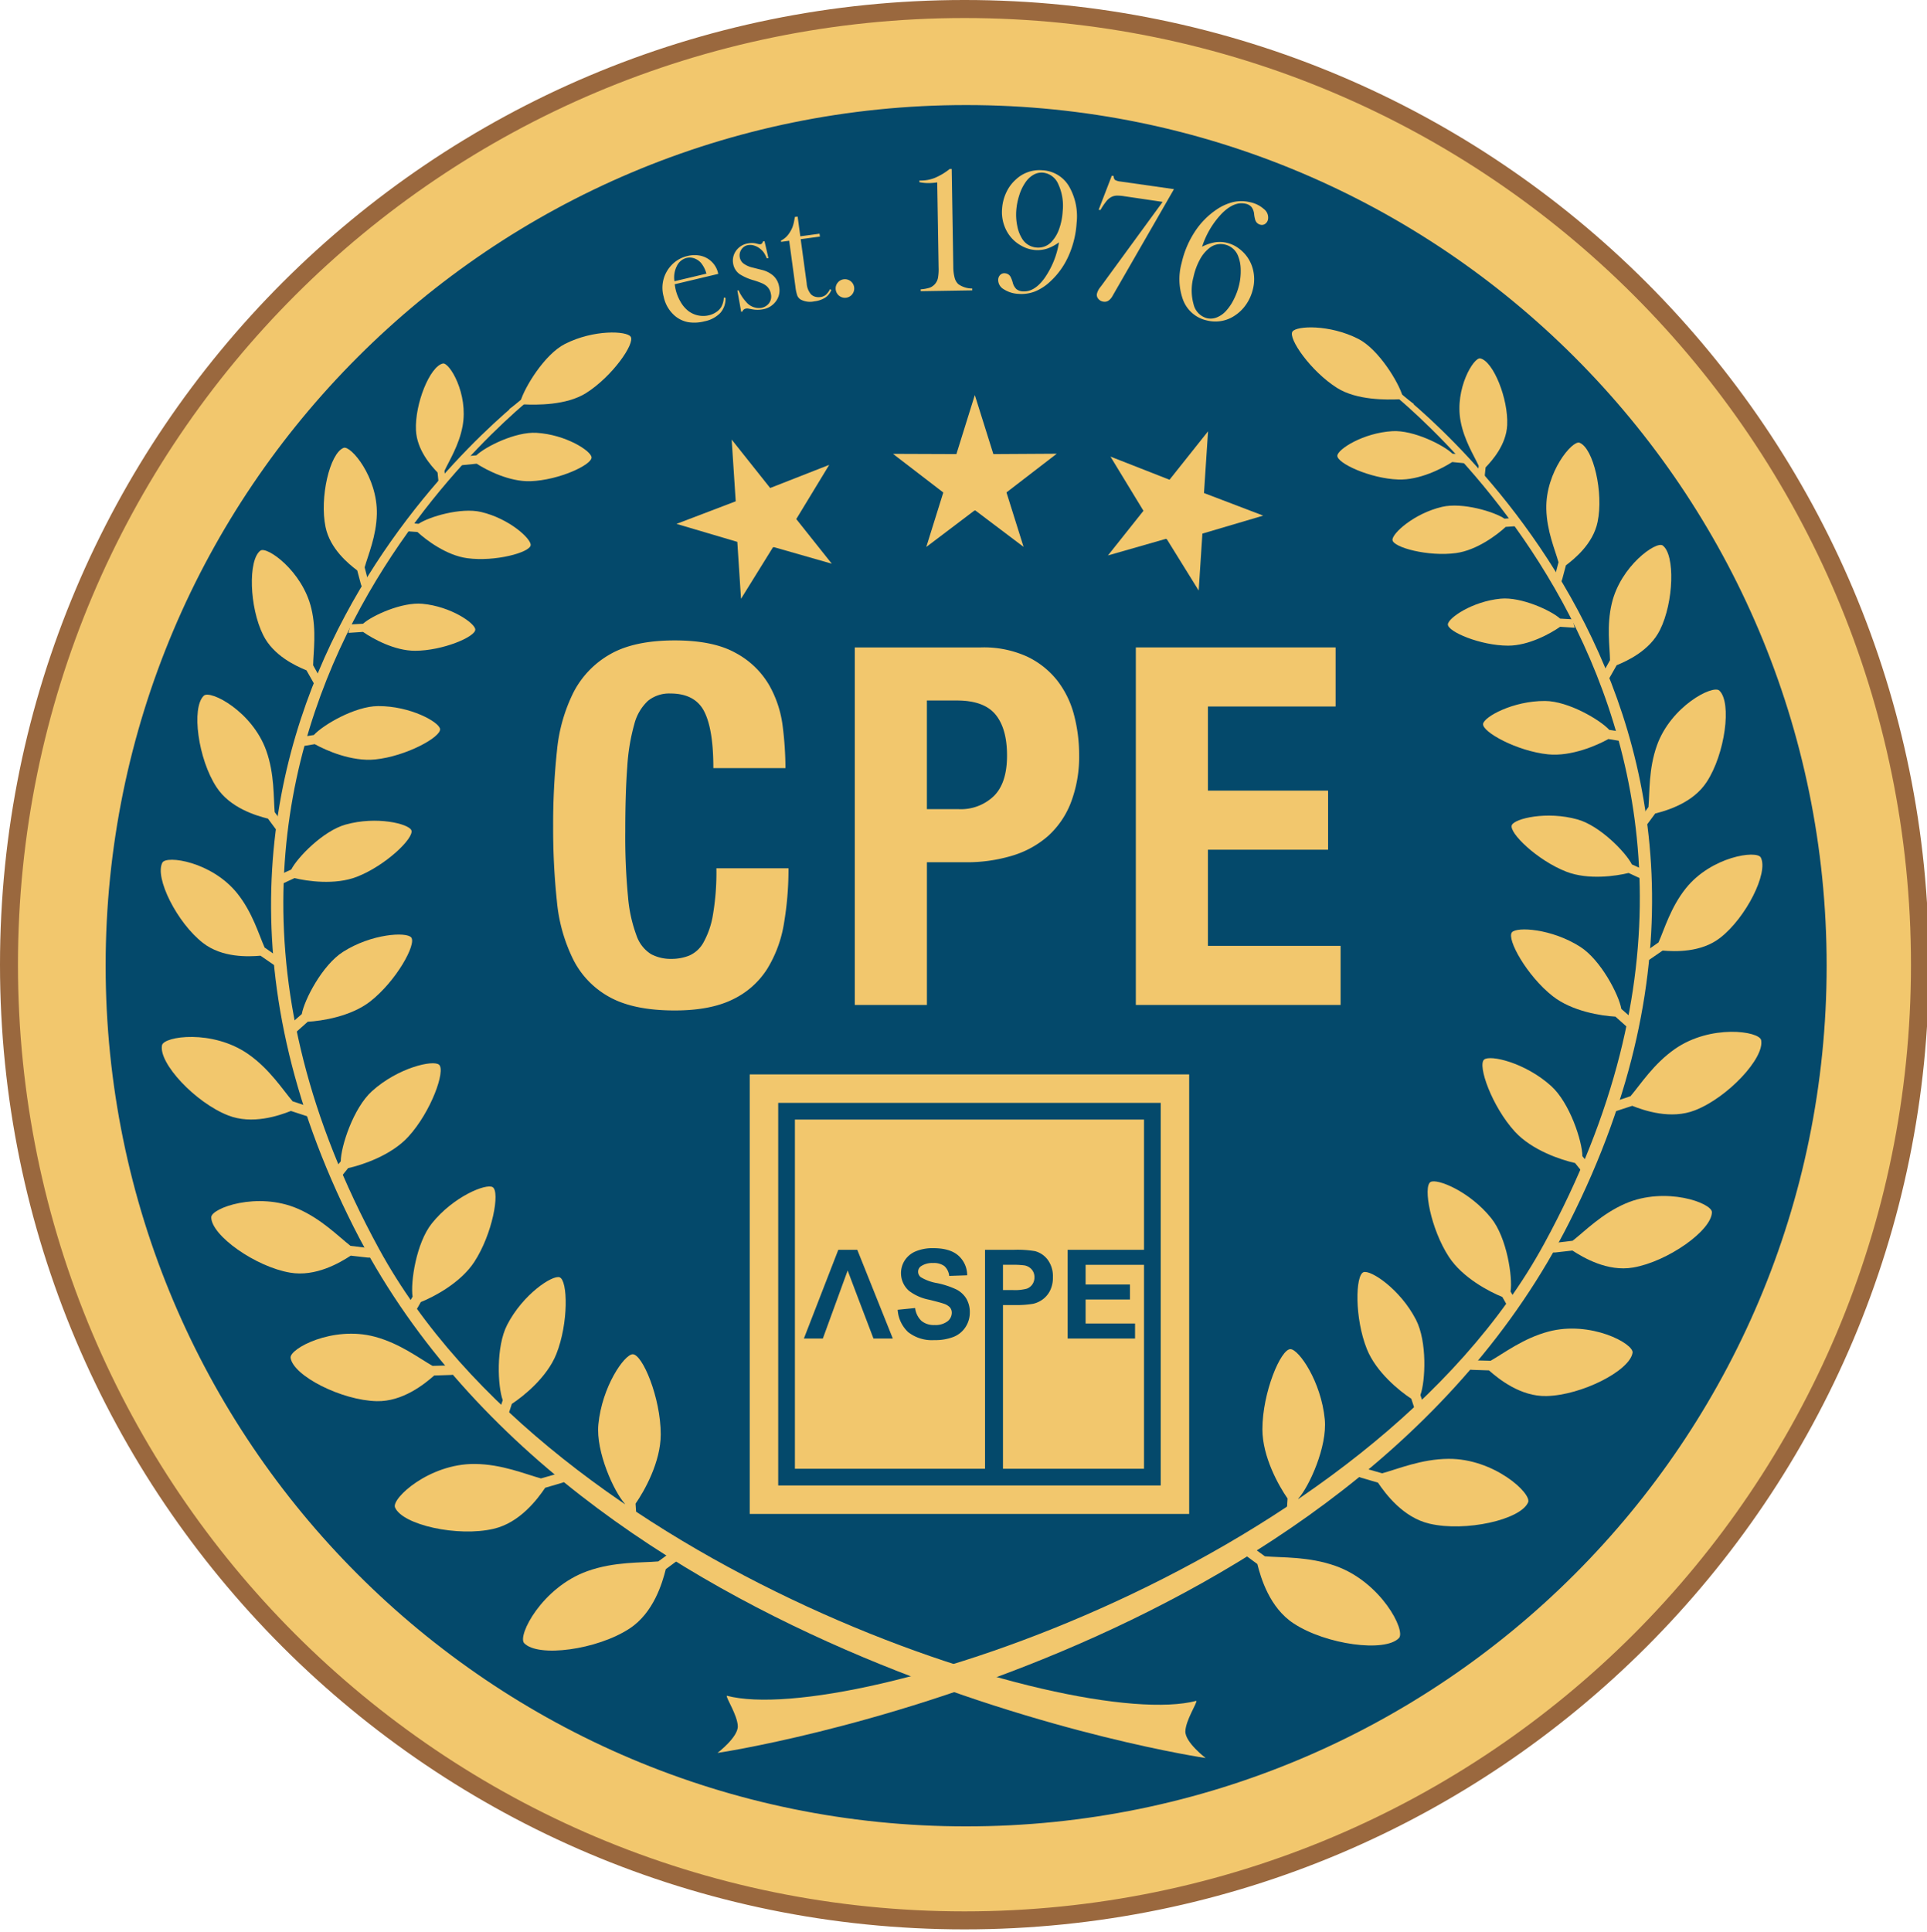<?xml version="1.0" encoding="UTF-8"?>
<svg xmlns="http://www.w3.org/2000/svg" xmlns:xlink="http://www.w3.org/1999/xlink" id="Group_11" data-name="Group 11" width="434" height="435" viewBox="0 0 434 435">
  <defs>
    <clipPath id="clip-path">
      <rect id="Rectangle_22" data-name="Rectangle 22" width="434" height="435" fill="none"></rect>
    </clipPath>
  </defs>
  <g id="Group_10" data-name="Group 10" clip-path="url(#clip-path)">
    <path id="Path_6" data-name="Path 6" d="M215.451,1.28C97.041,1.28,1.058,97.269,1.058,215.676s95.983,214.4,214.393,214.4,214.4-95.987,214.4-214.4S333.862,1.28,215.451,1.28m4.661,390.209c-97.9,0-178.372-79.506-178.372-177.4S122.514,40.827,220.418,40.827c84.99,0,171.318,75.932,171.318,173.837,0,90.4-73.73,176.826-171.624,176.826" transform="translate(1.128 1.365)" fill="#f2c76d"></path>
    <path id="Path_7" data-name="Path 7" d="M401.058,205.955c0,107.743-87.339,195.072-195.08,195.072S10.9,313.7,10.9,205.955,98.243,10.877,205.978,10.877s195.08,87.339,195.08,195.078" transform="translate(11.618 11.596)" fill="#04496b"></path>
    <path id="Path_8" data-name="Path 8" d="M207.216,9.664C98.148,9.664,9.733,98.079,9.733,207.149S98.148,404.638,207.216,404.638,404.7,316.223,404.7,207.149,316.283,9.664,207.216,9.664m0,391.294c-107.03,0-193.8-86.773-193.8-193.809s86.769-193.795,193.8-193.795,193.807,86.76,193.807,193.795S314.25,400.958,207.216,400.958" transform="translate(10.376 10.302)" fill="#f2c76d"></path>
    <path id="Path_9" data-name="Path 9" d="M217.228,0C97.252,0,0,97.255,0,217.227S97.252,434.453,217.228,434.453,434.44,337.2,434.44,217.227,337.2,0,217.228,0m0,430.4C99.485,430.4,4.045,334.962,4.045,217.227S99.485,4.063,217.228,4.063c117.724,0,213.164,95.438,213.164,213.164S334.952,430.4,217.228,430.4" transform="translate(0 -0.001)" fill="#9a683e"></path>
    <path id="Path_10" data-name="Path 10" d="M134.221,56.27l-14.274.085-4.176-13.3-4.149,13.3L97.346,56.3,108.674,65,104.84,77.27l10.868-8.229.085.056.089-.062,10.872,8.211L122.9,64.983Z" transform="translate(103.777 45.9)" fill="#f2c76d"></path>
    <path id="Path_11" data-name="Path 11" d="M108.141,53.6l-13.3,5.213L86.173,47.909l.911,13.9L73.743,66.894l13.7,4.049.835,12.824,7.184-11.587.1.019.062-.087,13.1,3.75-8-10.056Z" transform="translate(78.615 51.074)" fill="#f2c76d"></path>
    <path id="Path_12" data-name="Path 12" d="M121.346,52.7l13.3,5.213,8.677-10.907-.915,13.9,13.341,5.085-13.7,4.049-.835,12.824-7.184-11.587-.1.019-.062-.087-13.093,3.75,8-10.056Z" transform="translate(128.754 50.115)" fill="#f2c76d"></path>
    <path id="Path_13" data-name="Path 13" d="M129.471,200.648v-49.3h6.467a23.6,23.6,0,0,1,4.791.3A5.261,5.261,0,0,1,143.6,153.6a6.215,6.215,0,0,1,1.157,3.893,6.514,6.514,0,0,1-.665,3.091,5.487,5.487,0,0,1-1.692,1.973,5.856,5.856,0,0,1-2.087.944,23.008,23.008,0,0,1-4.178.287h-2.62v36.859h31.764V154.722H152.126v4.438h9.989v3.376h-9.989v5.413H163.26v3.376H148.08V151.346h17.2V122.02H86.652v78.628Zm6.244-40.235h-2.2v-5.692h1.936a19.544,19.544,0,0,1,2.895.136,2.777,2.777,0,0,1,1.616.893,2.6,2.6,0,0,1,.638,1.8,2.726,2.726,0,0,1-.455,1.558,2.629,2.629,0,0,1-1.256.988,10.365,10.365,0,0,1-3.178.314m-27.01,10.911h-4.357c-2.529-6.671-2.965-7.742-5.81-15.318l-5.587,15.318H88.675l7.754-19.979H100.7Zm3.518-1.386a7.578,7.578,0,0,1-2.423-5.087l3.934-.391a4.784,4.784,0,0,0,1.432,2.9,4.327,4.327,0,0,0,2.917.926,4.467,4.467,0,0,0,2.926-.824,2.456,2.456,0,0,0,.983-1.923,1.863,1.863,0,0,0-.411-1.211,3.316,3.316,0,0,0-1.448-.859c-.469-.167-1.537-.457-3.215-.874a10.9,10.9,0,0,1-4.533-1.986,5.289,5.289,0,0,1-.971-6.9,5.408,5.408,0,0,1,2.488-2.029,9.9,9.9,0,0,1,3.921-.7q3.747,0,5.64,1.665a5.921,5.921,0,0,1,1.992,4.444l-4.047.14a3.442,3.442,0,0,0-1.1-2.223,3.985,3.985,0,0,0-2.533-.68,4.519,4.519,0,0,0-2.729.725,1.474,1.474,0,0,0-.636,1.248,1.526,1.526,0,0,0,.6,1.213,10.4,10.4,0,0,0,3.7,1.343,19.313,19.313,0,0,1,4.343,1.438,5.628,5.628,0,0,1,2.2,2.033,5.947,5.947,0,0,1,.793,3.18,5.887,5.887,0,0,1-.95,3.219,5.717,5.717,0,0,1-2.7,2.227,11.3,11.3,0,0,1-4.349.729,8.647,8.647,0,0,1-5.816-1.748" transform="translate(92.377 130.081)" fill="#f2c76d"></path>
    <path id="Path_14" data-name="Path 14" d="M174.292,209.659H88.141V123.508h86.151ZM180.7,117.1H81.728v98.977H180.7Z" transform="translate(87.127 124.831)" fill="#f2c76d"></path>
    <path id="Path_15" data-name="Path 15" d="M94.3,85.752q-2.089-4-7.611-4a7.609,7.609,0,0,0-5.018,1.636,10.848,10.848,0,0,0-3.1,5.3,45.14,45.14,0,0,0-1.578,9.584q-.452,5.922-.45,14.489a140.813,140.813,0,0,0,.62,14.772,32.66,32.66,0,0,0,1.917,8.739,7.991,7.991,0,0,0,3.271,4.173,9.429,9.429,0,0,0,4.566,1.07,10.8,10.8,0,0,0,4-.733,6.767,6.767,0,0,0,3.215-2.932,19.1,19.1,0,0,0,2.143-6.2,56.683,56.683,0,0,0,.789-10.543h16.237a72.776,72.776,0,0,1-1.014,12.4,28.076,28.076,0,0,1-3.777,10.26,18.769,18.769,0,0,1-7.781,6.88Q95.7,153.123,87.7,153.127q-9.133,0-14.545-2.932a19.765,19.765,0,0,1-8.289-8.456,37.249,37.249,0,0,1-3.721-13.192,155.058,155.058,0,0,1-.845-16.915,155.5,155.5,0,0,1,.845-16.859,37.386,37.386,0,0,1,3.721-13.25A20.836,20.836,0,0,1,73.153,72.9q5.411-3.1,14.545-3.1,8.681,0,13.7,2.82a19.2,19.2,0,0,1,7.5,7.159,24.845,24.845,0,0,1,3.1,9.361,77.044,77.044,0,0,1,.622,9.415H96.382q0-8.8-2.087-12.8" transform="translate(64.282 74.407)" fill="#f2c76d"></path>
    <path id="Path_16" data-name="Path 16" d="M121.6,70.561a23.458,23.458,0,0,1,10.432,2.085,19.073,19.073,0,0,1,6.822,5.471,21.428,21.428,0,0,1,3.721,7.723,35.15,35.15,0,0,1,1.128,8.851,28.9,28.9,0,0,1-1.862,10.826,19.637,19.637,0,0,1-5.186,7.554,21.685,21.685,0,0,1-8.064,4.4,35.357,35.357,0,0,1-10.487,1.465h-8.682v32.138H93.182V70.561Zm-4.961,36.421a10.705,10.705,0,0,0,7.837-2.932q2.987-2.932,2.99-9.134,0-6.09-2.6-9.246t-8.684-3.157h-6.764v24.468Z" transform="translate(99.338 75.223)" fill="#f2c76d"></path>
    <path id="Path_17" data-name="Path 17" d="M168.807,83.866H140.053V102.81h27.063v13.305H140.053v21.65h29.882v13.305H123.816V70.561h44.991Z" transform="translate(131.996 75.222)" fill="#f2c76d"></path>
    <path id="Path_18" data-name="Path 18" d="M80.3,337.8c27.52,7.221,144.934-29.9,184.13-101.828C329.129,117.237,227.274,42.2,227.274,42.2s-.917-2.351,2.574.607c0,0,99.022,72.081,40.179,188.452C220.161,329.876,78.212,350.679,78.212,350.679s4.68-3.556,4.576-6.045-2.612-6.242-2.49-6.837" transform="translate(83.379 44.038)" fill="#f2c76d"></path>
    <path id="Path_19" data-name="Path 19" d="M186.406,71.819l-3.287-.217c-2.145,1.492-7.047,4.254-11.727,4.248-6.24-.01-13.624-3.153-13.56-4.789.054-1.415,5.487-5.188,11.9-5.791,4.624-.436,11.357,2.665,13.382,4.492,0,0,1.384.074,2.766.155" transform="translate(168.259 69.537)" fill="#f2c76d"></path>
    <path id="Path_20" data-name="Path 20" d="M193.546,85.577c-1.824-.3-3.651-.607-3.651-.607-2.564,1.43-8.355,3.973-13.586,3.446-6.977-.707-14.886-5.041-14.634-6.863.219-1.578,6.713-5.192,13.954-5.155,5.217.027,12.4,4.244,14.465,6.512,0,0,1.539.238,3.076.481" transform="translate(172.35 81.444)" fill="#f2c76d"></path>
    <path id="Path_21" data-name="Path 21" d="M194.494,103.367c-1.68-.775-3.359-1.556-3.359-1.556-2.851.7-9.107,1.616-14.012-.283-6.539-2.533-13.016-8.81-12.291-10.5.628-1.463,7.847-3.225,14.818-1.267,5.025,1.411,10.834,7.384,12.223,10.12,0,0,1.421.636,2.839,1.281" transform="translate(175.662 94.764)" fill="#f2c76d"></path>
    <path id="Path_22" data-name="Path 22" d="M191.145,123.531c-1.461-1.3-2.921-2.605-2.921-2.605-3.1-.167-9.708-1.159-14.088-4.585-5.839-4.57-10.465-12.909-9.213-14.4,1.083-1.289,8.925-.855,15.378,3.264,4.649,2.971,8.7,10.8,9.262,13.989,0,0,1.242,1.081,2.477,2.165" transform="translate(175.598 107.993)" fill="#f2c76d"></path>
    <path id="Path_23" data-name="Path 23" d="M184.987,142.091c-1.264-1.572-2.529-3.149-2.529-3.149-3.124-.7-9.682-2.837-13.555-7.07-5.163-5.647-8.452-14.923-6.925-16.225,1.322-1.126,9.227.655,15.091,5.948,4.227,3.816,7.014,12.471,7.045,15.816,0,0,1.081,1.312,2.153,2.628" transform="translate(172.277 122.944)" fill="#f2c76d"></path>
    <path id="Path_24" data-name="Path 24" d="M174.408,158.245c-.979-1.727-1.957-3.461-1.957-3.461-2.921-1.176-8.946-4.3-12.035-9.023-4.118-6.3-5.837-15.834-4.149-16.855,1.463-.882,8.857,2.1,13.708,8.177,3.5,4.378,4.826,13.225,4.326,16.477,0,0,.841,1.446,1.674,2.895" transform="translate(165.906 137.261)" fill="#f2c76d"></path>
    <path id="Path_25" data-name="Path 25" d="M161.341,170.951c-.62-1.882-1.236-3.771-1.236-3.771-2.628-1.725-7.913-5.961-10.008-11.194-2.791-6.977-2.605-16.642-.752-17.307,1.6-.576,8.252,3.8,11.808,10.694,2.564,4.971,2.132,13.888,1,16.975,0,0,.537,1.578,1.07,3.161" transform="translate(157.749 147.787)" fill="#f2c76d"></path>
    <path id="Path_26" data-name="Path 26" d="M143,185.052c.138-2.184.281-4.372.281-4.372-1.985-2.849-5.665-9.363-5.667-15.589,0-8.3,4.155-18.13,6.326-18.051,1.882.068,6.9,7.285,7.717,15.816.589,6.149-3.512,15.113-5.934,17.811,0,0-.1,1.841-.2,3.68" transform="translate(146.708 156.754)" fill="#f2c76d"></path>
    <path id="Path_27" data-name="Path 27" d="M180.63,59.665c-1.665.12-3.335.238-3.335.238-1.95,1.8-6.5,5.254-11.2,5.894-6.275.853-14.132-1.281-14.3-2.934-.143-1.432,4.8-5.977,11.165-7.473,4.589-1.078,11.787,1.105,14.076,2.663,0,0,1.4-.118,2.8-.227" transform="translate(161.821 58.743)" fill="#f2c76d"></path>
    <path id="Path_28" data-name="Path 28" d="M175.016,54.289l-3.357-.337c-2.25,1.452-7.368,4.109-12.159,3.938-6.388-.229-13.839-3.7-13.717-5.376.105-1.448,5.8-5.12,12.392-5.514,4.748-.283,11.533,3.126,13.543,5.068,0,0,1.413.124,2.826.254" transform="translate(155.412 50.087)" fill="#f2c76d"></path>
    <path id="Path_29" data-name="Path 29" d="M168.127,54.041c-1.5-1.085-3-2.176-3-2.176-2.932.134-9.692.252-14.138-2.56-5.925-3.75-11.068-11.161-10.031-12.682.9-1.314,8.322-1.647,14.783,1.624,4.657,2.355,9.167,9.909,10,12.861,0,0,1.271.9,2.537,1.806" transform="translate(150.132 38.039)" fill="#f2c76d"></path>
    <path id="Path_30" data-name="Path 30" d="M163.2,65.664c.114-1.211.229-2.421.229-2.421-1.076-2.335-3.283-5.76-4.083-10.091-1.339-7.264,2.973-14.4,4.446-14.086,2.917.645,6.341,9.087,6.054,15.026-.2,4.4-3.343,7.944-4.861,9.52,0,0-.147,1.426-.291,2.853-.169,1.4-.793.122-.793.122" transform="translate(169.601 41.635)" fill="#f2c76d"></path>
    <path id="Path_31" data-name="Path 31" d="M170.622,77.843c.343-1.331.69-2.661.69-2.661-.783-2.8-2.632-7.016-2.746-11.989-.194-8.347,5.895-15.537,7.481-14.921,3.14,1.242,5.448,11.277,4.064,17.853-1.012,4.878-5.153,8.264-7.13,9.75,0,0-.419,1.564-.835,3.132-.442,1.537-.909-.008-.909-.008" transform="translate(179.698 51.421)" fill="#f2c76d"></path>
    <path id="Path_32" data-name="Path 32" d="M174.832,87.836c.7-1.248,1.395-2.5,1.395-2.5-.05-3.021-.8-7.752.4-12.787,2-8.448,10.022-14.076,11.458-13.037,2.831,2.076,2.51,12.781-.616,19.033-2.3,4.64-7.361,6.954-9.744,7.93,0,0-.833,1.463-1.663,2.93-.849,1.43-.913-.248-.913-.248" transform="translate(186.382 63.317)" fill="#f2c76d"></path>
    <path id="Path_33" data-name="Path 33" d="M178.82,104.088c.907-1.248,1.814-2.494,1.814-2.494.293-3.293.014-8.558,1.9-13.845,3.165-8.87,12.6-13.725,14.058-12.37,2.866,2.7,1.287,14.3-2.857,20.6-3.056,4.684-8.868,6.4-11.589,7.087,0,0-1.083,1.459-2.161,2.924-1.1,1.421-.971-.413-.971-.413" transform="translate(190.634 80.12)" fill="#f2c76d"></path>
    <path id="Path_34" data-name="Path 34" d="M179.837,114.64c1.231-.864,2.465-1.725,2.465-1.725,1.316-2.946,2.727-7.892,6.144-12.171,5.733-7.182,15.981-8.665,16.892-6.952,1.785,3.407-3.347,13.6-9.169,18.1-4.306,3.351-10.213,3.093-12.94,2.859,0,0-1.461,1-2.921,2.012-1.461.963-.764-.69-.764-.69" transform="translate(191.228 99.299)" fill="#f2c76d"></path>
    <path id="Path_35" data-name="Path 35" d="M176.849,127.979c1.525-.512,3.052-1.021,3.052-1.021,2.242-2.626,5.188-7.273,9.989-10.626,8.058-5.628,19.02-4.039,19.438-2,.8,4.037-7.554,12.94-14.89,15.793-5.432,2.132-11.415.074-14.142-1,0,0-1.8.587-3.607,1.178-1.789.545-.576-.94-.576-.94" transform="translate(187.318 119.884)" fill="#f2c76d"></path>
    <path id="Path_36" data-name="Path 36" d="M170.693,140.812c1.6-.194,3.194-.384,3.194-.384,2.725-2.12,6.545-6.076,11.925-8.392,9.025-3.888,19.442-.12,19.44,1.959-.029,4.116-10,11.151-17.764,12.465-5.75.992-11.194-2.231-13.65-3.828,0,0-1.884.211-3.771.426-1.862.174-.374-1.035-.374-1.035" transform="translate(180.304 138.96)" fill="#f2c76d"></path>
    <path id="Path_37" data-name="Path 37" d="M161.882,151.96l3.217.085c3-1.7,7.357-5.06,13.016-6.568,9.494-2.533,19.252,2.711,18.948,4.766-.626,4.068-11.516,9.578-19.386,9.748-5.83.145-10.75-3.837-12.948-5.775,0,0-1.895-.064-3.791-.126-1.868-.1-.221-1.081-.221-1.081" transform="translate(170.62 154.366)" fill="#f2c76d"></path>
    <path id="Path_38" data-name="Path 38" d="M150.3,161.325c1.62.461,3.24.928,3.24.928,3.487-.94,8.781-3.207,14.909-3.256,10.287-.085,18.812,7.785,17.967,9.789-1.7,3.961-14.175,6.7-22.2,4.814-5.95-1.378-9.9-6.7-11.622-9.241,0,0-1.9-.562-3.81-1.12-1.868-.591.06-1.153.06-1.153" transform="translate(157.749 169.5)" fill="#f2c76d"></path>
    <path id="Path_39" data-name="Path 39" d="M137.946,168.606c1.438,1.045,2.874,2.093,2.874,2.093,3.793.335,9.857.008,15.948,2.182,10.221,3.645,15.816,14.533,14.256,16.214-3.116,3.308-16.469,1.5-23.733-3.281-5.4-3.525-7.38-10.229-8.167-13.372,0,0-1.682-1.246-3.37-2.492-1.636-1.26.475-1.12.475-1.12" transform="translate(144.06 179.745)" fill="#f2c76d"></path>
    <path id="Path_40" data-name="Path 40" d="M237.954,338.356c-27.52,7.219-144.934-29.9-184.13-101.83C-10.877,117.794,90.978,42.752,90.978,42.752S91.9,40.4,88.4,43.36c0,0-99.022,72.081-40.179,188.454C98.091,330.433,240.04,351.236,240.04,351.236s-4.68-3.554-4.576-6.045,2.612-6.242,2.49-6.834" transform="translate(31.503 44.632)" fill="#f2c76d"></path>
    <path id="Path_41" data-name="Path 41" d="M37.98,72.377l3.287-.217c2.145,1.492,7.047,4.254,11.727,4.248,6.24-.01,13.624-3.153,13.56-4.789-.054-1.415-5.487-5.188-11.9-5.791-4.624-.436-11.357,2.665-13.382,4.492,0,0-1.384.074-2.766.155" transform="translate(40.489 70.132)" fill="#f2c76d"></path>
    <path id="Path_42" data-name="Path 42" d="M32.543,86.135c1.824-.3,3.651-.607,3.651-.607,2.564,1.43,8.355,3.973,13.586,3.446,6.977-.707,14.886-5.041,14.634-6.863C64.2,80.531,57.7,76.918,50.46,76.955c-5.217.027-12.4,4.244-14.465,6.512,0,0-1.539.238-3.076.481" transform="translate(34.693 82.039)" fill="#f2c76d"></path>
    <path id="Path_43" data-name="Path 43" d="M30.595,103.925c1.68-.775,3.357-1.556,3.357-1.556,2.851.7,9.107,1.616,14.012-.283,6.541-2.533,13.016-8.81,12.293-10.5-.628-1.463-7.847-3.225-14.818-1.267-5.027,1.411-10.834,7.384-12.225,10.12,0,0-1.419.636-2.839,1.281" transform="translate(32.383 95.359)" fill="#f2c76d"></path>
    <path id="Path_44" data-name="Path 44" d="M32.595,124.089c1.461-1.3,2.921-2.605,2.921-2.605,3.1-.167,9.708-1.159,14.088-4.585,5.839-4.57,10.465-12.909,9.213-14.4-1.083-1.289-8.925-.855-15.378,3.264-4.649,2.971-8.7,10.8-9.262,13.989,0,0-1.242,1.081-2.477,2.165" transform="translate(33.794 108.588)" fill="#f2c76d"></path>
    <path id="Path_45" data-name="Path 45" d="M37.382,142.649c1.264-1.572,2.529-3.149,2.529-3.149,3.124-.7,9.682-2.837,13.555-7.07,5.163-5.647,8.452-14.923,6.925-16.225-1.322-1.126-9.227.655-15.091,5.948-4.227,3.816-7.014,12.471-7.045,15.816,0,0-1.081,1.312-2.153,2.628" transform="translate(38.488 123.539)" fill="#f2c76d"></path>
    <path id="Path_46" data-name="Path 46" d="M45.734,158.8c.979-1.727,1.957-3.461,1.957-3.461,2.921-1.176,8.946-4.3,12.035-9.022,4.118-6.3,5.837-15.834,4.149-16.855-1.463-.882-8.857,2.1-13.708,8.177-3.5,4.378-4.826,13.225-4.326,16.477,0,0-.841,1.446-1.674,2.895" transform="translate(47.084 137.855)" fill="#f2c76d"></path>
    <path id="Path_47" data-name="Path 47" d="M56.171,171.509c.62-1.882,1.236-3.771,1.236-3.771,2.628-1.725,7.913-5.961,10.008-11.194,2.791-6.977,2.605-16.642.752-17.307-1.6-.576-8.252,3.8-11.808,10.694-2.564,4.971-2.132,13.888-1,16.975,0,0-.537,1.578-1.07,3.161" transform="translate(57.871 148.382)" fill="#f2c76d"></path>
    <path id="Path_48" data-name="Path 48" d="M73.915,185.61c-.138-2.184-.281-4.372-.281-4.372,1.986-2.849,5.665-9.363,5.667-15.588,0-8.3-4.155-18.13-6.326-18.051-1.882.068-6.9,7.285-7.717,15.816-.589,6.149,3.512,15.113,5.934,17.812,0,0,.1,1.841.2,3.68" transform="translate(69.509 157.349)" fill="#f2c76d"></path>
    <path id="Path_49" data-name="Path 49" d="M43.892,60.223c1.665.12,3.335.238,3.335.238,1.95,1.8,6.5,5.254,11.2,5.894,6.275.853,14.132-1.281,14.3-2.934.143-1.432-4.8-5.977-11.165-7.473-4.589-1.078-11.787,1.105-14.076,2.661,0,0-1.4-.116-2.8-.225" transform="translate(46.792 59.338)" fill="#f2c76d"></path>
    <path id="Path_50" data-name="Path 50" d="M50.335,54.471l3.357-.337c2.25,1.452,7.368,4.109,12.159,3.938,6.388-.229,13.839-3.7,13.717-5.376-.105-1.448-5.8-5.12-12.392-5.514-4.748-.283-11.533,3.126-13.543,5.068,0,0-1.413.124-2.826.256" transform="translate(53.66 50.281)" fill="#f2c76d"></path>
    <path id="Path_51" data-name="Path 51" d="M55.681,54.6c1.5-1.085,3-2.176,3-2.176,2.932.134,9.692.252,14.138-2.56C78.74,46.113,83.883,38.7,82.846,37.181c-.9-1.314-8.322-1.647-14.783,1.624-4.657,2.355-9.167,9.909-10,12.861,0,0-1.271.9-2.537,1.806" transform="translate(59.194 38.633)" fill="#f2c76d"></path>
    <path id="Path_52" data-name="Path 52" d="M52,66.222c-.114-1.211-.229-2.421-.229-2.421,1.076-2.335,3.283-5.76,4.083-10.091,1.339-7.264-2.973-14.4-4.446-14.086-2.917.645-6.341,9.087-6.054,15.026.2,4.4,3.343,7.944,4.861,9.52,0,0,.147,1.426.291,2.853.169,1.4.793.122.793.122" transform="translate(48.332 42.23)" fill="#f2c76d"></path>
    <path id="Path_53" data-name="Path 53" d="M45.191,78.4c-.343-1.331-.69-2.661-.69-2.661.783-2.8,2.632-7.016,2.746-11.989.194-8.347-5.894-15.537-7.483-14.921-3.138,1.242-5.446,11.277-4.062,17.853,1.012,4.878,5.153,8.264,7.13,9.75,0,0,.419,1.564.835,3.132.442,1.537.909-.008.909-.008" transform="translate(37.623 52.016)" fill="#f2c76d"></path>
    <path id="Path_54" data-name="Path 54" d="M42.646,88.393c-.7-1.248-1.395-2.5-1.395-2.5.05-3.021.8-7.752-.4-12.787-2-8.448-10.022-14.076-11.458-13.037-2.831,2.076-2.51,12.781.616,19.033,2.3,4.64,7.361,6.954,9.744,7.93,0,0,.833,1.463,1.663,2.93.849,1.43.913-.248.913-.248" transform="translate(29.271 63.911)" fill="#f2c76d"></path>
    <path id="Path_55" data-name="Path 55" d="M40.744,104.646c-.9-1.248-1.814-2.494-1.814-2.494-.293-3.293-.014-8.558-1.9-13.845-3.165-8.87-12.6-13.725-14.058-12.37-2.866,2.7-1.287,14.3,2.857,20.6,3.056,4.684,8.868,6.4,11.589,7.087,0,0,1.083,1.459,2.161,2.923,1.1,1.421.971-.413.971-.413" transform="translate(22.937 80.715)" fill="#f2c76d"></path>
    <path id="Path_56" data-name="Path 56" d="M43.387,115.2c-1.233-.864-2.467-1.725-2.467-1.725-1.316-2.946-2.727-7.892-6.142-12.171-5.735-7.182-15.983-8.665-16.894-6.952-1.785,3.407,3.349,13.6,9.169,18.1,4.306,3.351,10.215,3.093,12.94,2.859,0,0,1.461,1,2.921,2.012,1.461.963.764-.69.764-.69" transform="translate(18.681 99.894)" fill="#f2c76d"></path>
    <path id="Path_57" data-name="Path 57" d="M50.166,128.537c-1.525-.512-3.052-1.021-3.052-1.021-2.242-2.626-5.188-7.273-9.989-10.626-8.058-5.628-19.02-4.039-19.438-2-.8,4.037,7.554,12.94,14.89,15.793,5.432,2.132,11.415.074,14.142-1,0,0,1.8.587,3.607,1.178,1.789.545.576-.94.576-.94" transform="translate(18.799 120.479)" fill="#f2c76d"></path>
    <path id="Path_58" data-name="Path 58" d="M57.587,141.37c-1.6-.194-3.194-.384-3.194-.384-2.725-2.12-6.545-6.076-11.925-8.392-9.025-3.888-19.442-.12-19.44,1.959.029,4.116,10,11.151,17.764,12.465,5.75.992,11.194-2.229,13.65-3.828,0,0,1.884.211,3.771.426,1.862.174.374-1.035.374-1.035" transform="translate(24.549 139.555)" fill="#f2c76d"></path>
    <path id="Path_59" data-name="Path 59" d="M66.864,152.518l-3.217.085c-3-1.7-7.357-5.06-13.016-6.568-9.494-2.533-19.252,2.711-18.948,4.766.626,4.068,11.516,9.578,19.386,9.748,5.83.145,10.75-3.837,12.948-5.775,0,0,1.895-.064,3.791-.126,1.868-.1.221-1.081.221-1.081" transform="translate(33.768 154.96)" fill="#f2c76d"></path>
    <path id="Path_60" data-name="Path 60" d="M79.206,161.883c-1.62.461-3.24.928-3.24.928-3.488-.94-8.781-3.207-14.909-3.256-10.287-.085-18.812,7.785-17.966,9.789,1.7,3.961,14.175,6.7,22.2,4.814,5.95-1.378,9.9-6.7,11.622-9.242,0,0,1.9-.562,3.81-1.12,1.868-.591-.06-1.153-.06-1.153" transform="translate(45.876 170.095)" fill="#f2c76d"></path>
    <path id="Path_61" data-name="Path 61" d="M90.349,169.164c-1.438,1.045-2.874,2.093-2.874,2.093-3.793.335-9.857.008-15.948,2.182-10.221,3.645-15.816,14.533-14.256,16.214,3.116,3.308,16.469,1.5,23.733-3.281,5.4-3.525,7.38-10.229,8.167-13.372,0,0,1.682-1.246,3.37-2.492,1.636-1.26-.475-1.12-.475-1.12" transform="translate(60.779 180.34)" fill="#f2c76d"></path>
    <path id="Path_62" data-name="Path 62" d="M74.964,34.368c.085.558.155.959.215,1.2a9.893,9.893,0,0,0,1.1,2.746,7.089,7.089,0,0,0,1.711,2.033,5.557,5.557,0,0,0,4.665,1.012,4.957,4.957,0,0,0,1.638-.709A3.751,3.751,0,0,0,85.437,39.5a4.809,4.809,0,0,0,.591-2.122l.378.033a4.8,4.8,0,0,1-1.163,3.4,6.714,6.714,0,0,1-3.572,1.9,8.91,8.91,0,0,1-3.688.188,6.462,6.462,0,0,1-2.973-1.415,7.741,7.741,0,0,1-2.529-4.318,7.334,7.334,0,0,1,1.289-6.549,7.184,7.184,0,0,1,4.1-2.62,6.5,6.5,0,0,1,2.591-.112,5.191,5.191,0,0,1,4.312,4.147Zm7.142-2.388a6.47,6.47,0,0,0-1.229-2.432,3.581,3.581,0,0,0-1.508-1.012,2.991,2.991,0,0,0-1.715-.1,3.323,3.323,0,0,0-2.213,1.835,5.659,5.659,0,0,0-.533,3.419Z" transform="translate(76.991 29.642)" fill="#f2c76d"></path>
    <path id="Path_63" data-name="Path 63" d="M81.757,42.192,80.9,37.4l.271-.05a9.5,9.5,0,0,0,1.688,2.6,3.753,3.753,0,0,0,3.384,1.37,2.872,2.872,0,0,0,1.727-.975,2.538,2.538,0,0,0,.481-2.169,3.011,3.011,0,0,0-.942-1.752,4.039,4.039,0,0,0-.994-.626,18.424,18.424,0,0,0-1.911-.69,11.951,11.951,0,0,1-3.18-1.386,3.609,3.609,0,0,1-1.463-2.326,3.794,3.794,0,0,1,.545-2.808,4.107,4.107,0,0,1,2.874-1.81,4.282,4.282,0,0,1,1.663.017l.622.151a1.312,1.312,0,0,0,.494.017c.215-.037.386-.244.519-.616l.339-.062.876,3.81-.355.066a7.868,7.868,0,0,0-.632-1.233,3.8,3.8,0,0,0-.771-.841,3.986,3.986,0,0,0-1.4-.791,3,3,0,0,0-1.432-.118,2.2,2.2,0,0,0-1.49.975,2.355,2.355,0,0,0-.366,1.8,2.229,2.229,0,0,0,.87,1.393,5.521,5.521,0,0,0,2.07.9l1.936.492a6.029,6.029,0,0,1,2.727,1.382,4.292,4.292,0,0,1,1.254,2.415,4.1,4.1,0,0,1-.624,3.155,4.6,4.6,0,0,1-3.145,1.961,6.433,6.433,0,0,1-2.349-.031c-.531-.1-.849-.161-.957-.169a1.4,1.4,0,0,0-.4.027,1,1,0,0,0-.806.669Z" transform="translate(85.169 28.017)" fill="#f2c76d"></path>
    <path id="Path_64" data-name="Path 64" d="M89.495,28.043l4.328-.589.091.649-4.333.589,1.351,9.923a4.173,4.173,0,0,0,.957,2.475,2.182,2.182,0,0,0,.94.552A2.854,2.854,0,0,0,94,41.724a2.42,2.42,0,0,0,1.233-.49,4.462,4.462,0,0,0,.963-1.3l.283.188a3.563,3.563,0,0,1-1.37,1.731,5.77,5.77,0,0,1-2.467.837A4.5,4.5,0,0,1,89.61,42.3a1.907,1.907,0,0,1-.785-.89,9.362,9.362,0,0,1-.432-2.035l-1.4-10.334-1.822.248-.039-.273a4.83,4.83,0,0,0,1.859-1.657,6.91,6.91,0,0,0,.74-1.38,8.95,8.95,0,0,0,.432-1.7l.1-.589.634-.085Z" transform="translate(90.751 25.169)" fill="#f2c76d"></path>
    <path id="Path_65" data-name="Path 65" d="M92.968,30.443a2.092,2.092,0,1,1-1.862,2.3,2.037,2.037,0,0,1,.459-1.543,2.012,2.012,0,0,1,1.4-.754" transform="translate(97.112 32.442)" fill="#f2c76d"></path>
    <path id="Path_66" data-name="Path 66" d="M107.041,18.424l.465-.006.357,22.012a9.624,9.624,0,0,0,.31,2.508,2.88,2.88,0,0,0,.857,1.44,5.441,5.441,0,0,0,3.089.952l.006.421-11.6.186-.006-.421a8.494,8.494,0,0,0,2.012-.362,2.988,2.988,0,0,0,1.872-2.167,11.02,11.02,0,0,0,.153-2.388l-.312-19.159a15.36,15.36,0,0,1-1.624.147,9.689,9.689,0,0,1-2.392-.2l-.006-.362.463-.008a8.423,8.423,0,0,0,2.923-.56,13.65,13.65,0,0,0,3-1.7Z" transform="translate(106.84 19.635)" fill="#f2c76d"></path>
    <path id="Path_67" data-name="Path 67" d="M122.505,34.8a9.985,9.985,0,0,1-2.692,1.417,7.114,7.114,0,0,1-2.657.312,7.338,7.338,0,0,1-3.019-.909,8.2,8.2,0,0,1-3.45-3.442,8.974,8.974,0,0,1-1-4.907,10.2,10.2,0,0,1,.948-3.709,8.932,8.932,0,0,1,2.184-2.942,7.735,7.735,0,0,1,5.921-2.054,7.366,7.366,0,0,1,6.128,3.8,13.509,13.509,0,0,1,1.609,8.076,21.37,21.37,0,0,1-1.8,7.374,17.319,17.319,0,0,1-4.107,5.768,11.168,11.168,0,0,1-3.438,2.262,8.4,8.4,0,0,1-3.684.558,6.687,6.687,0,0,1-3.4-1.056,2.4,2.4,0,0,1-1.236-2.157,1.583,1.583,0,0,1,.465-1.068,1.289,1.289,0,0,1,1.021-.362,1.7,1.7,0,0,1,.731.211,1.622,1.622,0,0,1,.572.593,7.133,7.133,0,0,1,.488,1.291,3.054,3.054,0,0,0,.816,1.463,2.4,2.4,0,0,0,1.463.521q2.625.177,4.913-3.029a19.418,19.418,0,0,0,3.221-8.01m.833-6.967a11.571,11.571,0,0,0-.99-6.144,4.213,4.213,0,0,0-3.479-2.589,3.7,3.7,0,0,0-2.112.49,5.514,5.514,0,0,0-1.814,1.719,10.415,10.415,0,0,0-1.382,2.892,14.635,14.635,0,0,0-.676,3.465,12.615,12.615,0,0,0,.229,3.448,8.312,8.312,0,0,0,1.054,2.8,4.18,4.18,0,0,0,3.395,2.06,4.057,4.057,0,0,0,3.306-1.345,8.17,8.17,0,0,0,1.68-2.855,14.3,14.3,0,0,0,.789-3.94" transform="translate(115.999 19.773)" fill="#f2c76d"></path>
    <path id="Path_68" data-name="Path 68" d="M136.942,22.174l-13.293,23.1-.545.957a3.127,3.127,0,0,1-.94,1.068,1.594,1.594,0,0,1-1.118.211,1.764,1.764,0,0,1-1.126-.614,1.358,1.358,0,0,1-.341-1.126,3.767,3.767,0,0,1,.721-1.457l.533-.711,13.555-18.559-8.661-1.277a9.3,9.3,0,0,0-1.663-.134,2.854,2.854,0,0,0-1.072.238,3.525,3.525,0,0,0-1.14.855,15.369,15.369,0,0,0-1.339,1.924l-.134.223-.4-.056,2.957-7.665.417.064a1.189,1.189,0,0,0,.316.888,3.186,3.186,0,0,0,1.264.359Z" transform="translate(127.461 20.418)" fill="#f2c76d"></path>
    <path id="Path_69" data-name="Path 69" d="M133.673,32.181a10.162,10.162,0,0,1,2.876-.986,6.837,6.837,0,0,1,2.665.1,7.408,7.408,0,0,1,2.855,1.376,8.281,8.281,0,0,1,2.853,3.944,8.951,8.951,0,0,1,.215,5.025,10.237,10.237,0,0,1-1.514,3.494A9.228,9.228,0,0,1,141,47.71a7.774,7.774,0,0,1-6.171,1.093,7.426,7.426,0,0,1-5.473-4.719,13.61,13.61,0,0,1-.3-8.225,21.367,21.367,0,0,1,2.94-7,17.56,17.56,0,0,1,4.948-5.056,11.454,11.454,0,0,1,3.771-1.686,8.309,8.309,0,0,1,3.7.029,6.742,6.742,0,0,1,3.207,1.581,2.4,2.4,0,0,1,.888,2.326,1.568,1.568,0,0,1-.628.977,1.27,1.27,0,0,1-1.066.2,1.585,1.585,0,0,1-.7-.347,1.673,1.673,0,0,1-.455-.667,7.049,7.049,0,0,1-.271-1.372,3.155,3.155,0,0,0-.591-1.6,2.409,2.409,0,0,0-1.362-.746q-2.544-.583-5.33,2.215a19.457,19.457,0,0,0-4.438,7.469m-1.917,6.729a11.612,11.612,0,0,0,0,6.242,4.215,4.215,0,0,0,3.006,3.124,3.742,3.742,0,0,0,2.176-.161,5.6,5.6,0,0,0,2.072-1.417,11,11,0,0,0,1.8-2.645,14.615,14.615,0,0,0,1.219-3.335,13.273,13.273,0,0,0,.337-3.477,8.469,8.469,0,0,0-.583-2.969,4.161,4.161,0,0,0-3.023-2.589,4.032,4.032,0,0,0-3.479.828,8.08,8.08,0,0,0-2.116,2.581,14.61,14.61,0,0,0-1.413,3.818" transform="translate(137.068 23.373)" fill="#f2c76d"></path>
  </g>
</svg>
